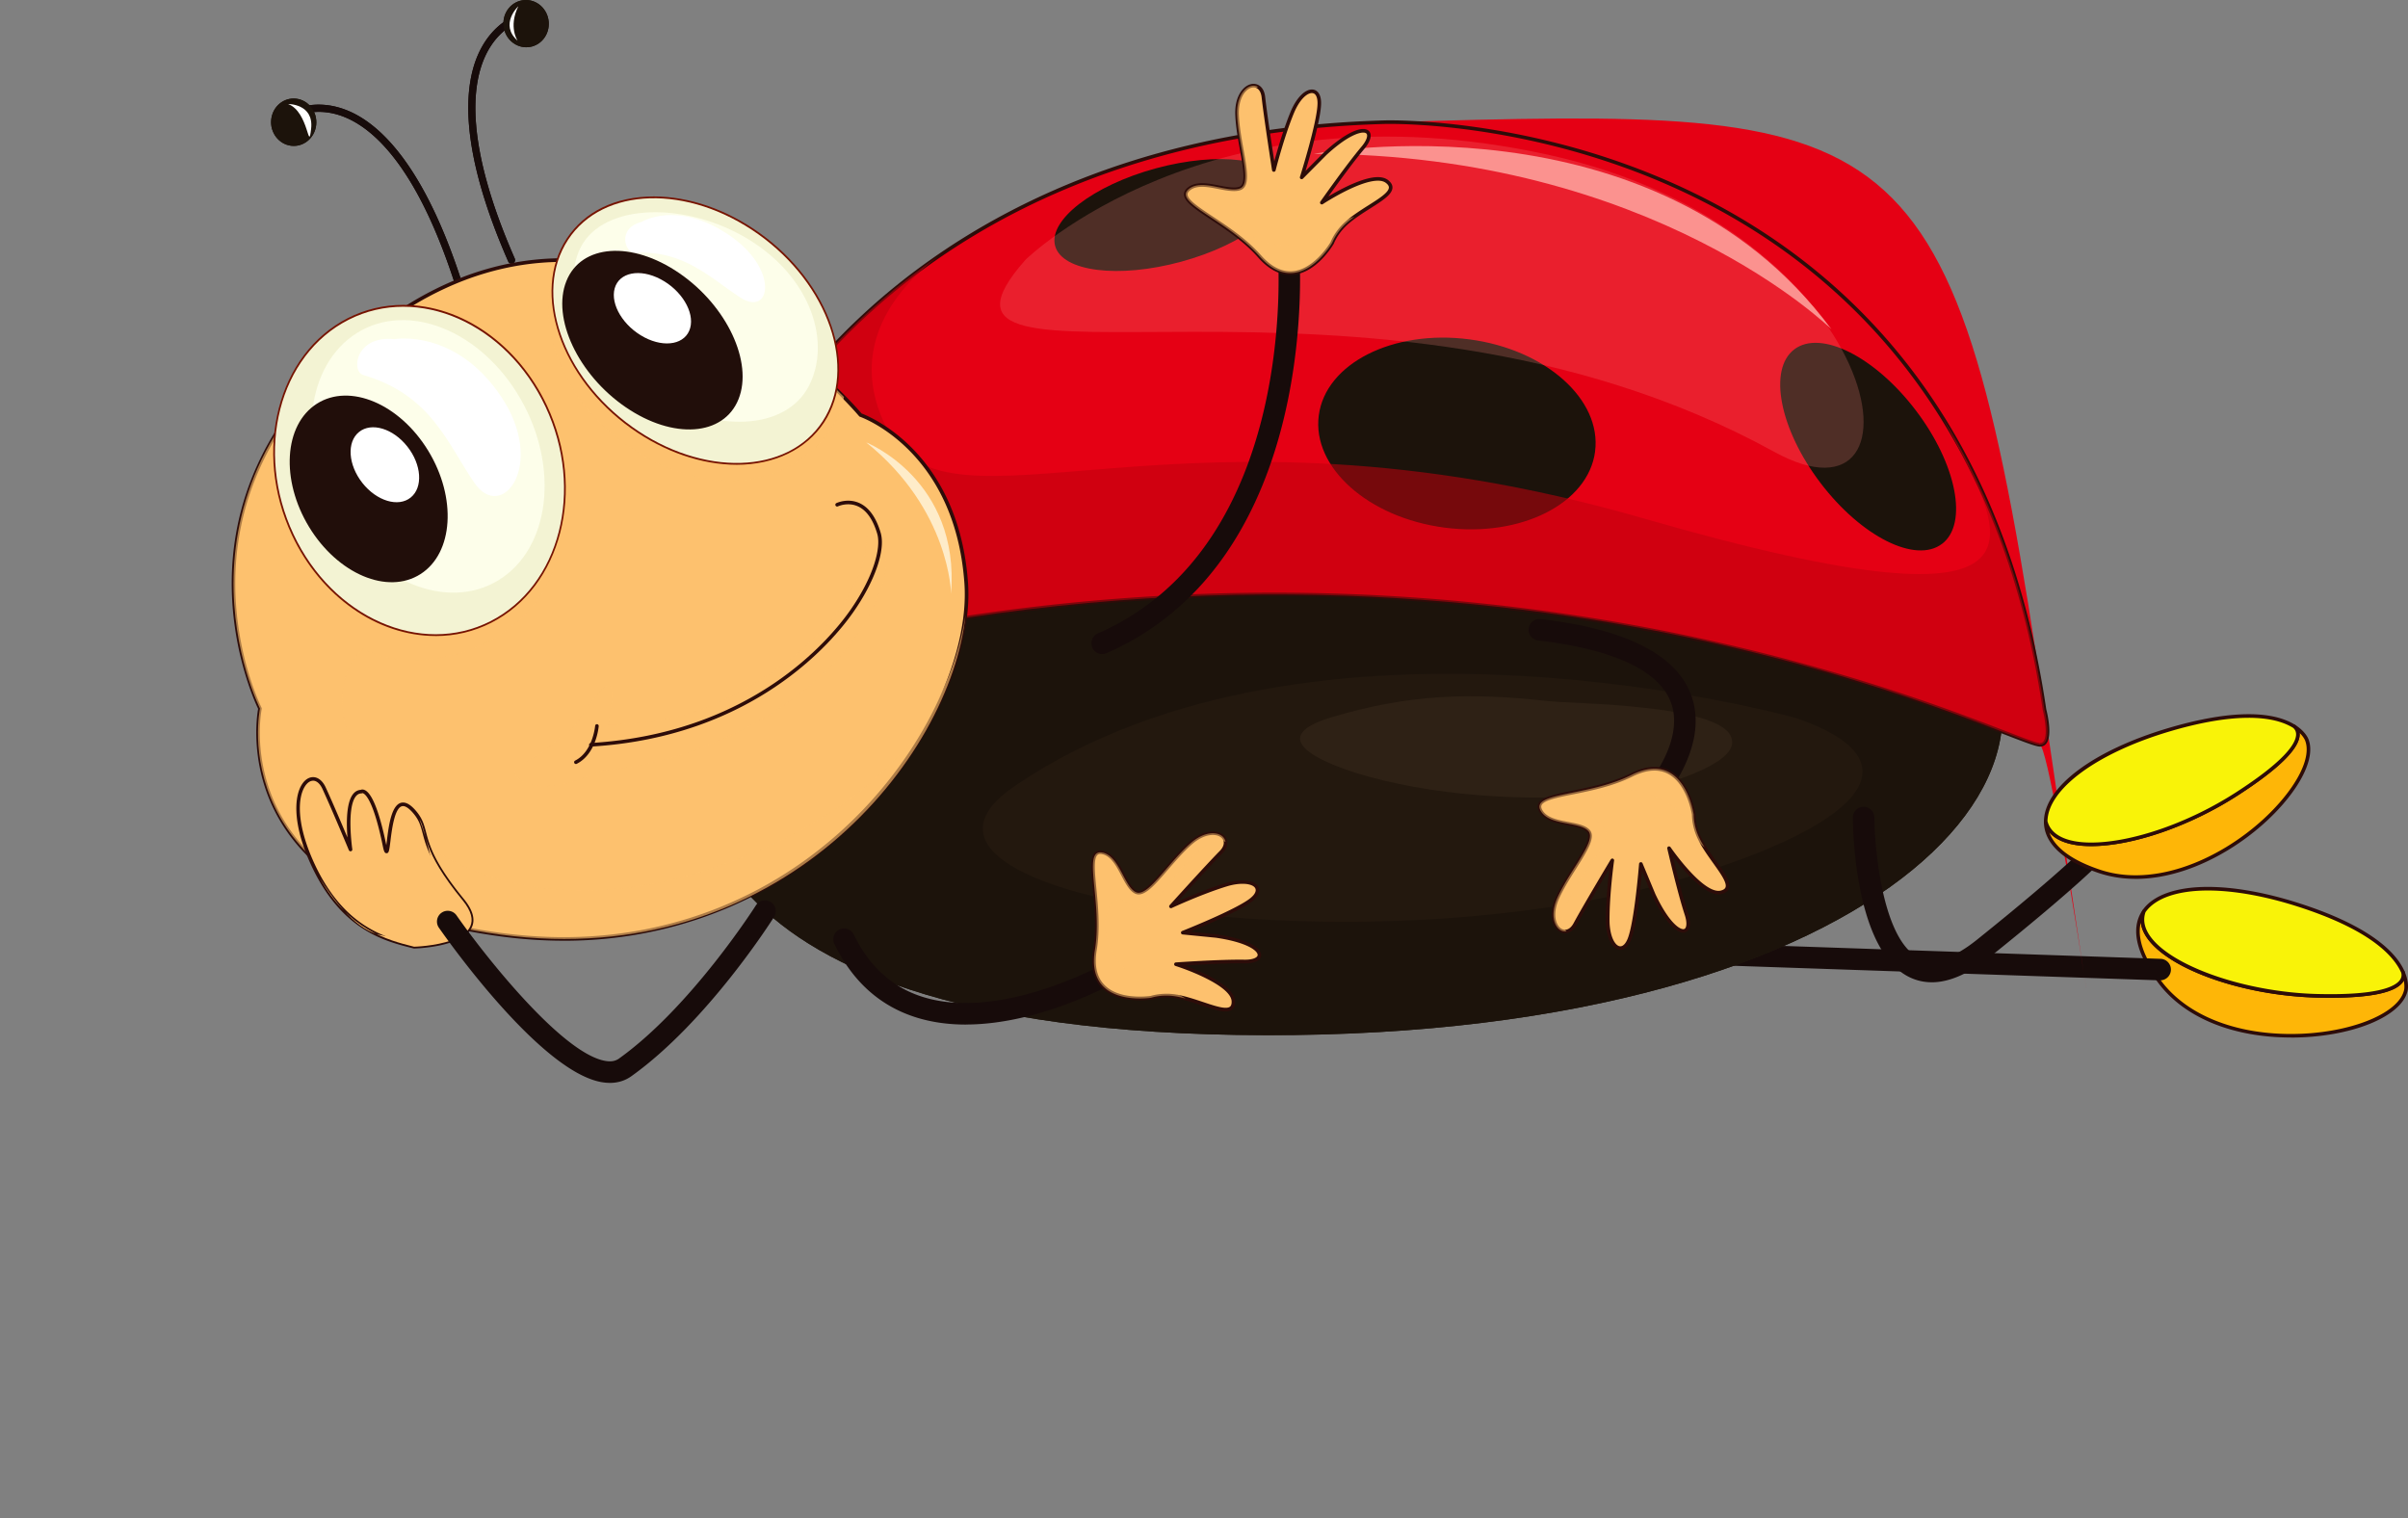 <svg xmlns="http://www.w3.org/2000/svg" xmlns:xlink="http://www.w3.org/1999/xlink" viewBox="0 0 516.988 325.983" overflow="visible"><rect x="0" y="0" width="516.988" height="325.983" fill="#808080" stroke="none"/><switch><g><path d="M516.52 212.63s.402-1.529-.614-3.885c.478 1.735-.497 5.476-18.328 5.052-20.281-.476-40.4-9.605-37.284-18.137-2.355 3.415-1.587 8.569 3.461 15.239 13.55 17.9 50.42 11.96 52.76 1.74" fill="#FEB607"/><path d="M491.87 222.75c-12.469 0-22.827-4.233-28.421-11.62-6.179-8.165-5.298-13.041-3.471-15.691a.392.392 0 01.497-.121.382.382 0 01.186.472c-.594 1.629-.295 3.34.894 5.083 4.47 6.554 20.636 12.182 36.034 12.542 12.54.312 16.506-1.478 17.621-2.947.379-.495.489-1.042.331-1.62a.38.38 0 01.243-.466c.192-.069.4.027.479.212 1.06 2.45.65 4.066.636 4.137-1.29 5.62-12.28 10.03-25.03 10.03m-32.25-24.69c-.836 3.318.669 7.613 4.441 12.604 5.445 7.192 15.58 11.317 27.807 11.317 12.197 0 23.09-4.235 24.279-9.436.006-.019.186-.774-.069-2.011a3.046 3.046 0 01-.254.395c-1.66 2.182-6.896 3.286-15.563 3.286-.852 0-1.749-.009-2.692-.031-15.882-.374-31.983-6.034-36.656-12.883-.75-1.09-1.18-2.17-1.3-3.24" fill="#2D0C09"/><path d="M497.58 213.79c17.833.424 18.81-3.316 18.33-5.052-.119-.27-.254-.551-.414-.85l-.002-.002c-2.003-3.69-7.488-8.967-22.146-13.644-16.242-5.188-29.083-4.354-33.051 1.41-3.12 8.53 17 17.66 37.28 18.13" fill="#F9F308"/><path d="M500.27 214.21h-.004c-.852 0-1.749-.011-2.692-.031-15.88-.374-31.981-6.034-36.656-12.883-1.335-1.958-1.664-3.902-.979-5.778.012-.029.023-.06.042-.087 2.232-3.236 7.215-5.017 14.043-5.017 5.626 0 12.352 1.196 19.447 3.459 14.854 4.742 20.36 10.135 22.365 13.825.166.314.309.606.43.884.242.863.085 1.661-.438 2.348-1.67 2.18-6.9 3.28-15.56 3.28m-39.63-18.38c-.572 1.616-.268 3.309.911 5.037 4.472 6.554 20.636 12.182 36.036 12.542 12.54.312 16.506-1.478 17.619-2.947.377-.493.489-1.042.329-1.62a16.408 16.408 0 00-.379-.767c-1.938-3.569-7.315-8.8-21.927-13.467-7.02-2.24-13.663-3.42-19.212-3.42-6.54.01-11.28 1.66-13.38 4.65" fill="#2D0C09"/><path d="M463.74 210.48c-.023 0-.054 0-.083-.004l-92.926-3.176a2.32 2.32 0 01-2.231-2.394 2.32 2.32 0 012.392-2.229l92.928 3.178a2.31 2.31 0 01-.08 4.62" fill="#170B0A"/><path d="M150.33 160.66s-14.334 61.31 121.37 61.589c134.94.28 188.12-62.49 141.88-97.25-44.69-33.596-227.46-43.17-263.25 35.66" fill="#23180E"/><path d="M413.58 125c-44.683-33.596-227.46-43.17-263.24 35.665 0 0-14.333 61.31 121.37 61.589 134.93.28 188.11-62.49 141.87-97.25m-50.1 62.96c-70.016 21.481-181.13 4.973-145.66-19.182 64.302-43.779 167.95-14.572 167.95-14.572 26.74 9.32 13.32 22.83-22.29 33.75" fill="#1C130B"/><path d="M155.61 108.88s29.972-79.621 141.67-82.646 122.46-3.906 141.66 126.12 2.007 7.673-1.028 7.55c-6.29-.264-113.34-55.835-265.66-20.564l-16.64-30.46z" fill="#E50014"/><path d="M437.99 160.29c-.004 0-.083 0-.087-.002-.896-.035-3.322-.976-7.724-2.671-18.979-7.323-76.734-29.611-156.55-29.611-33.655 0-67.731 3.941-101.28 11.71a.373.373 0 01-.424-.193l-16.649-30.46a.386.386 0 01-.022-.322c.075-.2 7.769-20.22 29.044-40.329 19.622-18.554 55.154-40.996 112.97-42.562-.004 0 .393-.014 1.148-.014 12.512 0 122.76 3.548 140.91 126.46.139.525 1.398 5.547.015 7.338-.33.42-.8.65-1.35.65m-164.36-33.05c79.959 0 137.81 22.327 156.82 29.661 4.041 1.562 6.713 2.592 7.481 2.622l.054.385v-.385c.321 0 .555-.11.741-.354.979-1.262.218-5.271-.159-6.71-18.05-122.32-127.7-125.85-140.14-125.85-.732 0-1.125.009-1.125.009-57.559 1.562-92.913 23.877-112.44 42.327-20.143 19.029-28.04 37.962-28.818 39.91l16.423 30.044c33.51-7.74 67.55-11.66 101.17-11.66" fill="#2D0C09"/><path d="M282.12 33.026s72.937-13.742 111.08 37.671c.01 0-38.14-37.671-111.08-37.671" fill="#FB9592"/><path d="M275.19 39.547c1.507 5.534-8.166 12.983-21.603 16.641-13.435 3.659-25.546 2.138-27.055-3.394-1.507-5.538 8.167-12.989 21.601-16.645 13.43-3.655 25.55-2.139 27.05 3.398M416.93 116.77c-5.66 4.293-17.342-1.574-26.096-13.107-8.754-11.529-11.268-24.358-5.608-28.655 5.656-4.293 17.342 1.573 26.094 13.108 8.77 11.531 11.28 24.367 5.62 28.657M342.46 96.939c-1.464 11.162-15.919 18.48-32.304 16.339-16.381-2.136-28.479-12.914-27.021-24.082 1.458-11.163 15.919-18.482 32.298-16.34 16.38 2.134 28.48 12.918 27.02 24.081" fill="#1C130B"/><g opacity=".55"><path fill="none" d="M155.61 55.129h283.98v104.78H155.61z"/><path d="M438.94 152.36c-3.81-25.805-11.698-46.319-21.876-62.652 12.668 24.224 30.358 48.887-64.376 21.539-100.19-28.927-148.92 6.645-162.18-19.043-9.252-17.927 2.706-30.872 10.782-37.072-34.422 23.854-45.686 53.754-45.686 53.754l16.65 30.46c152.32-35.271 259.36 20.3 265.66 20.564 3.05.12 1.04-7.55 1.04-7.55" fill="#C0000D"/></g><g opacity=".23"><path fill="none" d="M214.71 29.326H400.1v71.092H214.71z"/><path d="M220.13 55.814S259.2 17.22 332.28 33.203c73.074 15.982 83.373 82.895 48.685 63.825-87.75-48.232-191.22-6.81-160.83-41.214" fill="#FA8A85"/></g><path d="M98.582 62.068a.772.772 0 01-.734-.533c-8.13-25.458-17.51-33.864-23.942-36.429-5.995-2.396-10.304-.088-10.352-.067a.768.768 0 11-.746-1.344c.197-.116 4.931-2.683 11.609-.044 6.76 2.669 16.564 11.331 24.899 37.412a.775.775 0 01-.5.971.754.754 0 01-.234.034" fill="#170B0A"/><path d="M58.231 25.649c-.304 2.793 1.609 5.314 4.279 5.646 2.667.324 5.073-1.674 5.375-4.465.305-2.791-1.611-5.318-4.278-5.645-2.668-.326-5.077 1.669-5.376 4.464" fill="#1C130B"/><path d="M61.864 22.331s5.542-.071 4.933 5.306-.456-3.594-4.933-5.306" fill="#fff"/><path d="M98.582 62.068a.772.772 0 01-.734-.533c-8.13-25.458-17.51-33.864-23.942-36.429-5.995-2.396-10.304-.088-10.352-.067a.768.768 0 11-.746-1.344c.197-.116 4.931-2.683 11.609-.044 6.76 2.669 16.564 11.331 24.899 37.412a.775.775 0 01-.5.971.754.754 0 01-.234.034" fill="#170B0A"/><path d="M58.231 25.649c-.304 2.793 1.609 5.314 4.279 5.646 2.667.324 5.073-1.674 5.375-4.465.305-2.791-1.611-5.318-4.278-5.645-2.668-.326-5.077 1.669-5.376 4.464" fill="#1C130B"/><path d="M61.864 22.331s5.542-.071 4.933 5.306-.456-3.594-4.933-5.306" fill="#fff"/><path d="M109.82 56.599a.77.77 0 01-.708-.464c-10.97-25.033-9.428-38.29-6.203-45 3.171-6.595 8.303-8.037 8.52-8.093a.77.77 0 01.401 1.489c-.045.009-4.714 1.357-7.56 7.329-3.06 6.425-4.458 19.21 6.253 43.657a.77.77 0 01-.398 1.017.66.66 0 01-.3.065" fill="#170B0A"/><path d="M116.11 1.238c2.049 1.838 2.298 5.039.552 7.161-1.745 2.115-4.818 2.342-6.869.509-2.045-1.834-2.298-5.041-.55-7.161 1.74-2.113 4.82-2.342 6.87-.509" fill="#1C130B"/><path d="M111.27 1.364s-4.116 3.85-.148 7.373c0-.001-2.02-2.959.15-7.373" fill="#fff"/><path d="M109.82 56.599a.77.77 0 01-.708-.464c-10.97-25.033-9.428-38.29-6.203-45 3.171-6.595 8.303-8.037 8.52-8.093a.77.77 0 01.401 1.489c-.045.009-4.714 1.357-7.56 7.329-3.06 6.425-4.458 19.21 6.253 43.657a.77.77 0 01-.398 1.017.66.66 0 01-.3.065" fill="#170B0A"/><path d="M116.11 1.238c2.049 1.838 2.298 5.039.552 7.161-1.745 2.115-4.818 2.342-6.869.509-2.045-1.834-2.298-5.041-.55-7.161 1.74-2.113 4.82-2.342 6.87-.509" fill="#1C130B"/><path d="M111.27 1.364s-4.116 3.85-.148 7.373c0-.001-2.02-2.959.15-7.373" fill="#fff"/><path d="M55.821 152.13S30.242 101.625 87.55 65.834c51.362-32.066 97.198 23.274 97.198 23.274s20.566 6.849 22.688 35.977c2.125 29.125-35.03 84.339-99.978 75.576-60.32-8.14-51.639-48.53-51.639-48.53" fill="#FDC16E"/><path d="M121.08 201.97c-4.474 0-9.073-.314-13.67-.936-21.975-2.964-37.354-10.491-45.705-22.379-8.585-12.215-6.553-25.031-6.286-26.477-.647-1.346-6.331-13.675-5.606-29.798.705-15.695 7.791-38.301 37.535-56.879 10.686-6.67 21.967-10.056 33.527-10.056 35.208 0 62.536 31.487 64.102 33.328 1.613.597 20.807 8.311 22.849 36.277 1.052 14.478-7.223 33.469-21.085 48.376-17.12 18.42-40.43 28.55-65.66 28.55m-.21-145.75c-11.414 0-22.557 3.345-33.119 9.937-29.459 18.399-36.475 40.753-37.173 56.261-.755 16.803 5.519 29.413 5.583 29.532.04.081.049.171.034.256-.03.133-2.736 13.397 6.141 26.023 8.229 11.697 23.426 19.112 45.171 22.045 4.564.616 9.129.924 13.567.924 25.01 0 48.128-10.046 65.094-28.295 13.725-14.759 21.918-33.519 20.88-47.792-2.078-28.515-22.221-35.574-22.426-35.644a.389.389 0 01-.174-.115c-.27-.331-27.86-33.13-63.58-33.13" fill="#2D0C09"/><g opacity=".62"><path fill="none" d="M50.136 55.844h157.15v145.75H50.136z"/><path d="M82.835 172.92c11.382 15.574 40.433 26.45 78.614 10.273 24.695-10.458 41.899-26.27 45.84-51.121-3.134 30.52-39.733 76.691-99.831 68.586-60.32-8.138-51.637-48.53-51.637-48.53s-24.177-47.76 27.177-83.297c1.615 1.092 2.748 1.664 2.748 1.664s22.075-4.135 32.74 30.214c10.662 34.36-25.517 46.828-40.548 38.59-.002 0-12.693 9.57 4.893 33.62" fill="#FDC16E"/><path d="M173.49 97.467c-13.378 10.742-32.99 5.487-45.737-7.752-8.094-8.405-12.946-22.398-8.175-33.858 29.191-.635 52.925 20.472 61.611 29.376-.7 3.927-2.79 8.28-7.7 12.234" fill="#FDC16E"/></g><g opacity=".62"><path fill="none" d="M110.48 109.91h79.705v58.868H110.48z"/><path d="M120.89 157.66c1.381-.743 2.667-1.932 3.792-3.692 9.095-14.176 6.571-2.556 5.971 1.562 0 0 10.319.41 20.197-3.378 15.014-5.748 38.56-21.841 34.919-42.24 0 0 7.867 8.172 2.598 18.186 0 0-4.848 16.373-28.99 28.592-8.118 4.108-17.919 7.66-29.945 8.715 0 0-12.933 6.268-18.057 1.72-3.34-2.95 3.26-2.84 9.51-9.46" fill="#FDC16E"/></g><path d="M63.025 114.72c8.399 17.879 27.314 26.233 42.253 18.658 14.936-7.569 20.23-28.197 11.832-46.073-8.399-17.875-27.32-26.227-42.253-18.658-14.937 7.566-20.233 28.192-11.832 46.071" fill="#FDFEEA"/><path d="M93.538 136.55c-12.565-.002-24.679-8.507-30.862-21.676-8.475-18.031-3.088-38.925 12.005-46.581 3.709-1.882 7.72-2.835 11.913-2.835 12.562 0 24.677 8.511 30.864 21.675 8.473 18.034 3.088 38.929-12.005 46.583-3.72 1.89-7.727 2.84-11.922 2.84M86.587 66.24c-4.075 0-7.964.927-11.561 2.75-14.728 7.465-19.959 27.907-11.658 45.568 6.058 12.898 17.896 21.229 30.164 21.229 4.074 0 7.964-.922 11.565-2.749 14.726-7.465 19.956-27.908 11.658-45.57-6.06-12.894-17.903-21.226-30.166-21.226" fill="#761301"/><path fill="none" d="M59.035 65.85h62.063v70.317H59.035z"/><path d="M63.025 114.72c8.399 17.879 27.314 26.233 42.253 18.658 14.936-7.569 20.229-28.197 11.832-46.073-8.399-17.875-27.32-26.227-42.253-18.658-14.937 7.564-20.234 28.192-11.832 46.071m9.003-4.43c-8.394-14.655-6.293-32.047 4.682-38.843 10.978-6.795 26.683-.422 35.072 14.237 8.395 14.663 6.298 32.047-4.684 38.843-10.981 6.79-26.682.42-35.072-14.24" fill="#F3F3D3"/><path d="M66.366 113.15c6.156 10.095 16.861 14.619 23.923 10.1 7.065-4.522 7.805-16.369 1.655-26.465-6.149-10.093-16.863-14.617-23.925-10.1-7.065 4.519-7.802 16.365-1.653 26.465" fill="#210E0A"/><path d="M77.805 103.69c3.069 3.881 7.714 5.283 10.38 3.118 2.668-2.161 2.341-7.057-.73-10.936-3.062-3.887-7.712-5.281-10.376-3.124-2.672 2.161-2.341 7.058.726 10.94M84.66 72.814s13.076-2.355 22.915 12.315c9.833 14.667.183 27.144-5.714 18.556-5.897-8.6-9.238-18.87-23.889-23.182-2.585-.752-1.686-8.534 6.679-7.684" fill="#fff"/><path d="M126.84 160.29a.386.386 0 01-.019-.77c34.569-2.057 51.351-22.283 55.673-28.436 5.208-7.412 6.687-13.621 5.843-16.487-.911-3.092-2.32-5.075-4.189-5.902-2.172-.961-4.229.01-4.249.02a.391.391 0 01-.516-.181.39.39 0 01.177-.516c.101-.044 2.401-1.132 4.901-.033 2.085.928 3.637 3.078 4.614 6.391 1.096 3.715-1.24 10.447-5.951 17.155-4.37 6.219-21.346 26.681-56.26 28.759h-.01z" fill="#2D0C09"/><path d="M123.65 164.03a.386.386 0 01-.174-.732c3.806-1.928 4.29-7.406 4.299-7.461a.373.373 0 01.414-.351c.212.015.369.2.352.414-.02.243-.533 5.967-4.718 8.087-.05.03-.11.04-.17.04" fill="#2D0C09"/><path d="M185.97 94.979s20.176 7.995 18.223 32.533c.01 0-.19-18.02-18.22-32.531" fill="#FEECC9"/><path d="M135.75 91.658c15.089 10.765 33.384 10.237 40.857-1.185 7.479-11.421 1.306-29.401-13.784-40.169-15.096-10.77-33.385-10.241-40.864 1.183-7.49 11.411-1.31 29.401 13.78 40.171" fill="#FDFEEA"/><path d="M158.18 99.782c-7.546 0-15.587-2.771-22.652-7.81-15.229-10.873-21.46-29.129-13.891-40.697 3.844-5.867 10.506-9.101 18.758-9.101 7.544 0 15.588 2.777 22.657 7.82 15.226 10.865 21.457 29.118 13.881 40.693-3.8 5.781-10.63 9.095-18.76 9.095m-17.79-56.835c-7.983 0-14.415 3.109-18.111 8.75-7.351 11.225-1.207 29.012 13.691 39.647 6.933 4.946 14.818 7.667 22.204 7.667 7.985 0 14.417-3.104 18.112-8.746 7.348-11.232 1.208-29.02-13.69-39.646-6.93-4.947-14.81-7.672-22.2-7.672" fill="#761301"/><path fill="none" d="M118.78 42.56h61v56.839h-61z"/><path d="M135.75 91.658c15.089 10.765 33.382 10.237 40.855-1.185 7.479-11.421 1.308-29.401-13.782-40.169-15.098-10.77-33.387-10.241-40.866 1.183-7.47 11.411-1.29 29.403 13.8 40.171m4.57-6.781c-13.5-8.271-20.481-22.556-15.583-31.905 4.886-9.347 22.491-9.828 35.994-1.56 13.501 8.278 17.786 22.167 12.892 31.518-4.89 9.342-19.8 10.221-33.3 1.947" fill="#F3F3D3"/><path d="M137.8 47.625s7.394-4.651 18.494 2.685c11.092 7.331 9.254 17.843 2.667 13.577-6.581-4.268-12.133-10.241-22.758-9.609-1.86.104-3.92-5.23 1.6-6.653" fill="#fff"/><path d="M134.33 87.419c10.204 6.996 21.052 6.229 24.229-1.722 3.177-7.945-2.523-20.071-12.731-27.059-10.207-7.001-21.057-6.23-24.231 1.72-3.18 7.947 2.52 20.068 12.73 27.061" fill="#210E0A"/><path d="M138.34 72.425c4.476 2.344 8.883 1.456 9.839-2.001.963-3.45-1.895-8.153-6.376-10.489-4.473-2.35-8.885-1.452-9.839 1.99-.95 3.458 1.9 8.152 6.38 10.5" fill="#fff"/><path d="M371.7 158.28c-2.587-7.103-33.893-7.153-39.332-7.756-16.924-1.886-29.915-1.464-46.384 3.438-16.183 4.809.329 10.722 7.867 12.783 16.986 4.632 36.643 5.352 54.151 3.677 4.693-.443 24.162-5.481 23.896-11.15-.02-.35-.09-.68-.21-.99" fill="#2E2115"/><path d="M236.63 140.43a2.312 2.312 0 01-.927-4.43c43.473-19.05 38.681-81.292 38.625-81.92a2.31 2.31 0 012.105-2.502 2.324 2.324 0 012.503 2.105c.059.663 5.096 66.185-41.376 86.554-.3.13-.62.19-.93.19" fill="#170B0A"/><path d="M255.28 40.539c2.908-2.274 8.495 1.035 11.045-.137 2.552-1.169-.45-9.05-.728-15.701-.282-6.664 5.169-8.238 5.647-3.835.484 4.411 2.24 15.638 2.24 15.638s1.743-6.969 3.927-12.29c2.179-5.324 5.85-6.084 5.838-2.063-.011 4.014-3.795 15.938-3.795 15.938l5.067-5.106c8.021-7.384 11.471-5.264 8.068-1.232-3.396 4.021-8.798 11.749-8.798 11.749s10.656-7.045 13.959-4.553c3.301 2.491-4.183 5.006-8.581 8.875-1.616 1.425-2.585 2.968-3.178 4.358 0 0-7.175 12.377-15.581 2.851-6.96-7.876-18.87-11.574-15.14-14.492" fill="#FDC16E"/><path d="M277.01 59.018c-2.383 0-4.702-1.256-6.885-3.732-3.009-3.411-6.984-6.044-10.179-8.159-3.303-2.192-5.689-3.773-5.753-5.333-.024-.574.262-1.094.85-1.554.779-.61 1.777-.905 3.053-.905 1.205 0 2.492.258 3.736.507 1.784.356 3.447.62 4.336.211 1.343-.616.712-4.146.042-7.885-.421-2.34-.894-4.994-.997-7.45-.136-3.226 1.004-4.919 1.699-5.641.663-.695 1.456-1.075 2.23-1.075 1.054 0 2.258.741 2.485 2.823.361 3.278 1.438 10.432 1.957 13.798.667-2.429 1.97-6.901 3.472-10.557 1.208-2.949 3.019-4.852 4.613-4.852.465 0 .885.171 1.209.499.499.499.762 1.343.758 2.438-.009 3.215-2.328 11.202-3.348 14.553l3.961-3.993c3.469-3.193 6.532-5.021 8.419-5.021.97 0 1.343.495 1.478.792.389.824-.075 2.107-1.259 3.515-2.426 2.874-5.917 7.699-7.676 10.168 2.521-1.504 7.396-4.137 10.611-4.137.897 0 1.622.206 2.161.61.666.505.998 1.065.971 1.666-.062 1.458-2.134 2.772-4.753 4.434-1.576.998-3.356 2.13-4.774 3.372-1.366 1.202-2.401 2.624-3.075 4.222-.18.313-3.93 6.686-9.33 6.686m-18.92-18.912c-1.099 0-1.94.239-2.576.736-.388.306-.572.606-.558.918.047 1.164 2.532 2.812 5.412 4.723 3.228 2.142 7.251 4.804 10.328 8.293 2.033 2.306 4.157 3.473 6.307 3.473 4.958 0 8.615-6.198 8.65-6.261.702-1.66 1.807-3.174 3.256-4.455 1.462-1.285 3.27-2.435 4.867-3.448 2.242-1.414 4.356-2.754 4.399-3.812.013-.339-.204-.674-.665-1.019-.402-.307-.971-.458-1.697-.458-4.171 0-11.739 4.977-11.815 5.027a.382.382 0 01-.491-.052.389.389 0 01-.04-.493c.055-.075 5.455-7.787 8.821-11.78 1.144-1.352 1.337-2.296 1.152-2.691-.106-.229-.368-.345-.781-.345-.623 0-3.045.345-7.886 4.806l-5.051 5.092a.383.383 0 01-.474.054.377.377 0 01-.166-.445c.038-.115 3.765-11.91 3.773-15.818.004-.878-.188-1.548-.531-1.893-.874-.888-3.015.323-4.567 4.1-2.146 5.237-3.89 12.173-3.905 12.24-.043.179-.207.285-.393.287a.38.38 0 01-.363-.322c-.017-.114-1.761-11.287-2.24-15.655-.146-1.335-.791-2.134-1.722-2.134-.566 0-1.158.295-1.677.836-1.033 1.077-1.571 2.926-1.483 5.071.1 2.404.57 5.029.986 7.348.785 4.389 1.408 7.858-.483 8.723-1.083.499-2.883.228-4.807-.156-1.2-.24-2.45-.49-3.58-.49" fill="#2D0C09"/><g opacity=".49"><path fill="none" d="M254.57 18.39h36.238v40.245H254.57z"/><path d="M255.28 40.539c2.908-2.274 8.495 1.035 11.045-.137 2.552-1.169-.45-9.05-.728-15.701-.209-5.02 2.821-7.146 4.542-6.015-.003.004-3.848.667-1.298 12.161 2.546 11.498 2.201 10.979-2.332 12.511-4.53 1.535.997 9.79 10.239 9.307 9.243-.485 8.377-4.258 14.066-6.146v-.004a22.79 22.79 0 00-1.645 1.306c-1.616 1.425-2.585 2.968-3.178 4.358 0 0-7.175 12.377-15.581 2.851-6.94-7.875-18.85-11.573-15.12-14.491" fill="#FDC16E"/></g><path d="M355.6 172.09c-.533 0-1.07-.187-1.508-.559a2.319 2.319 0 01-.246-3.265c.139-.164 7.998-9.542 4.818-17.65-2.637-6.714-12.465-11.25-28.424-13.11a2.306 2.306 0 01-2.028-2.564 2.294 2.294 0 012.563-2.028c18.031 2.099 28.863 7.494 32.201 16.038 4.193 10.73-5.222 21.862-5.622 22.331-.45.54-1.1.81-1.75.81" fill="#170B0A"/><path d="M330.8 174.11c1.839 3.203 8.261 2.236 10.181 4.284 1.928 2.04-3.815 8.215-6.577 14.274-2.768 6.069 1.69 9.572 3.79 5.676 2.107-3.9 7.955-13.646 7.955-13.646s-1.006 7.109-.986 12.862c.022 5.757 3.136 7.837 4.636 4.104 1.5-3.719 2.479-16.19 2.479-16.19l2.773 6.635c4.657 9.865 8.652 9.195 7.015 4.178-1.633-5.008-3.734-14.201-3.734-14.201s7.225 10.545 11.22 9.47c4.002-1.065-1.992-6.209-4.607-11.448-.967-1.928-1.283-3.719-1.31-5.233 0 0-1.992-14.166-13.363-8.5-9.4 4.69-21.82 3.64-19.47 7.74" fill="#FDC16E"/><path d="M347.88 203.92c-1.529 0-3.086-2.184-3.105-6.36-.008-3.954.463-8.588.759-11.092-1.742 2.926-5.431 9.151-6.999 12.055-.643 1.192-1.541 1.843-2.534 1.843-.828 0-1.61-.474-2.142-1.306-1.023-1.593-.95-4.043.198-6.556 1.015-2.238 2.455-4.517 3.723-6.529 2.024-3.211 3.937-6.245 2.924-7.321-.751-.799-2.377-1.109-4.097-1.437-2.35-.449-5.012-.956-6.141-2.924-.371-.645-.438-1.236-.206-1.756.647-1.421 3.452-1.992 7.341-2.777 3.754-.763 8.426-1.708 12.498-3.733 1.837-.917 3.556-1.381 5.109-1.381 7.294 0 8.796 10.067 8.812 10.171a11.879 11.879 0 001.268 5.118c.842 1.681 2.07 3.401 3.155 4.921 1.803 2.523 3.228 4.517 2.73 5.888-.198.568-.713.969-1.521 1.183a2.586 2.586 0 01-.701.089c-3.222 0-7.724-5.411-9.806-8.161.699 2.949 2.121 8.734 3.29 12.305.519 1.585.522 2.847.021 3.536-.26.354-.632.542-1.071.542-1.799 0-4.36-3.055-6.68-7.972l-2.176-5.198c-.316 3.488-1.171 11.76-2.371 14.738-.73 1.86-1.74 2.13-2.27 2.13m-1.73-19.61a.388.388 0 01.381.441c-.012.071-1.001 7.147-.982 12.808.016 3.457 1.222 5.593 2.331 5.593.577 0 1.146-.593 1.565-1.629 1.46-3.629 2.44-15.956 2.45-16.081a.386.386 0 01.739-.118l2.771 6.635c2.797 5.927 5.077 7.512 5.979 7.512a.512.512 0 00.445-.222c.266-.366.375-1.306-.129-2.845-1.622-4.965-3.724-14.139-3.748-14.229a.387.387 0 01.696-.306c.067.096 6.475 9.378 10.302 9.378.174 0 .343-.021.501-.063.559-.148.886-.372 1.002-.693.353-.992-1.099-3.028-2.639-5.183-1.101-1.539-2.349-3.284-3.217-5.029-.861-1.728-1.317-3.54-1.353-5.397-.006-.05-1.413-9.458-8.037-9.458-1.435 0-3.037.439-4.767 1.298-4.16 2.073-8.889 3.028-12.686 3.8-3.386.684-6.312 1.275-6.793 2.334-.129.289-.071.633.176 1.059.949 1.658 3.32 2.113 5.612 2.55 1.847.352 3.594.684 4.515 1.664 1.423 1.512-.456 4.489-2.833 8.265-1.258 1.989-2.68 4.241-3.677 6.433-1.04 2.275-1.129 4.453-.247 5.825.386.603.929.947 1.491.947.697 0 1.357-.508 1.854-1.437 2.086-3.866 7.906-13.565 7.964-13.662.11-.13.23-.2.37-.2" fill="#2D0C09"/><g opacity=".49"><path fill="none" d="M330.51 165.04h35.462v34.948H330.51z"/><path d="M330.8 174.11c1.839 3.203 8.261 2.236 10.181 4.284 1.928 2.04-3.815 8.215-6.577 14.274-2.084 4.57-.075 7.679 1.945 7.282-.004-.006-3.313-2.064 3.366-11.756 6.688-9.698 6.167-9.341 2.55-12.475-3.62-3.122 4.6-8.694 12.986-4.771 8.382 3.927 6.163 7.102 10.722 10.988a22.153 22.153 0 01-1.03-1.828c-.967-1.928-1.283-3.719-1.31-5.233 0 0-1.992-14.166-13.363-8.5-9.4 4.7-21.82 3.65-19.47 7.75" fill="#FDC16E"/></g><path d="M207.37 219.97c-3.513 0-7.031-.428-10.414-1.454-7.912-2.408-13.916-7.76-17.847-15.915a2.314 2.314 0 014.168-2.008c3.343 6.939 8.399 11.481 15.026 13.501 17.392 5.291 40.19-7.92 40.419-8.053a2.313 2.313 0 012.344 3.987c-.85.47-17.18 9.93-33.71 9.93" fill="#170B0A"/><path d="M236.77 183.05c3.602.818 4.56 7.244 7.076 8.48 2.519 1.242 6.739-6.056 11.728-10.47 4.989-4.42 9.647-1.186 6.536 1.963-3.115 3.153-10.723 11.599-10.723 11.599s6.506-3.038 12.013-4.706c5.51-1.662 8.412.705 5.286 3.232-3.122 2.52-14.76 7.113-14.76 7.113l7.155.709c10.793 1.564 11.322 5.582 6.051 5.479-5.26-.094-14.669.589-14.669.589s12.192 3.819 12.338 7.953c.154 4.137-6.521-.086-12.293-1.058-2.13-.356-3.938-.137-5.392.287 0 0-14.128 2.24-12.037-10.292 1.7-10.35-2.94-21.92 1.67-20.87" fill="#FDC16E"/><path d="M263.12 217.16c-1.27 0-3.025-.587-5.059-1.27-1.767-.593-3.769-1.263-5.627-1.573a11.598 11.598 0 00-5.219.275c-.088.017-1.075.167-2.491.167-2.682 0-6.336-.536-8.502-3.091-1.57-1.855-2.087-4.48-1.532-7.804.746-4.486.282-9.23-.09-13.043-.373-3.819-.644-6.577.378-7.702.432-.476 1.051-.628 1.869-.447 2.209.5 3.476 2.898 4.592 5.017.816 1.547 1.59 3.011 2.572 3.496 1.336.659 3.662-2.053 6.153-4.944 1.55-1.799 3.306-3.838 5.146-5.47 1.643-1.454 3.441-2.255 5.066-2.255 1.404 0 2.533.62 2.947 1.616.414.984.066 2.136-.949 3.161-2.318 2.348-7.189 7.7-9.477 10.224 2.307-1.017 6.598-2.824 10.384-3.97 3.431-1.032 6.412-.551 6.971 1.036.182.518.251 1.58-1.333 2.866-2.501 2.014-10.161 5.256-13.401 6.583l5.593.553c7.293 1.058 9.754 3.112 9.65 4.555-.077 1.065-1.369 1.699-3.455 1.699h-.196c-3.754-.09-9.699.264-12.727.453 3.472 1.273 10.674 4.313 10.792 7.687.03.729-.134 1.268-.497 1.641-.32.34-.83.52-1.54.52m-12.73-3.79c.712 0 1.444.062 2.173.183 1.919.324 3.949 1.007 5.744 1.606 1.885.63 3.67 1.229 4.814 1.229.479 0 .808-.1 1.005-.306.208-.214.301-.572.282-1.079-.111-3.165-8.753-6.56-12.072-7.602a.382.382 0 01-.264-.413.377.377 0 01.353-.337c.089-.008 9.465-.67 14.703-.585h.18c1.798 0 2.652-.512 2.686-.982.067-.932-2.309-2.768-8.975-3.736l-7.136-.705a.389.389 0 01-.348-.329.387.387 0 01.243-.412c.114-.044 11.617-4.598 14.658-7.055.89-.718 1.286-1.452 1.091-2.005-.401-1.133-3.071-1.447-6.022-.557-5.418 1.641-11.896 4.655-11.961 4.686a.396.396 0 01-.474-.122.389.389 0 01.022-.487c.079-.081 7.65-8.486 10.737-11.612.785-.793 1.073-1.643.785-2.323-.293-.705-1.152-1.143-2.236-1.143-1.434 0-3.053.73-4.558 2.063-1.801 1.595-3.54 3.613-5.074 5.393-2.553 2.968-4.571 5.314-6.296 5.314a1.8 1.8 0 01-.779-.179c-1.205-.595-2.033-2.167-2.915-3.831-1.088-2.063-2.214-4.197-4.077-4.619-.533-.125-.887-.058-1.129.21-.789.869-.51 3.766-.182 7.113.375 3.858.846 8.654.083 13.24-.514 3.087-.055 5.504 1.361 7.18 1.975 2.331 5.393 2.822 7.915 2.822 1.351 0 2.313-.148 2.322-.152 1.06-.3 2.2-.46 3.35-.46" fill="#2D0C09"/><g opacity=".49"><path fill="none" d="M234.66 178.9h28.446v35.491H234.66z"/><path d="M236.77 183.05c3.602.818 4.56 7.244 7.076 8.48 2.519 1.242 6.739-6.056 11.728-10.47 3.753-3.328 7.319-2.323 7.532-.271-.006-.008-2.949-2.563-10.258 6.664-7.317 9.231-7.129 8.636-11.182 6.084-4.041-2.544-6.966 6.949-.755 13.815 6.205 6.868 8.585 3.817 13.64 7.038h.002a22.18 22.18 0 00-2.045-.457c-2.13-.356-3.938-.137-5.392.287 0 0-14.128 2.24-12.037-10.292 1.71-10.35-2.93-21.92 1.68-20.87" fill="#FDC16E"/></g><path d="M414.74 210.89c-1.652 0-3.221-.351-4.707-1.056-11.717-5.582-12.217-31.365-12.238-34.287a2.316 2.316 0 012.3-2.329 2.32 2.32 0 012.326 2.3c.051 7.136 1.874 26.464 9.605 30.143 3.147 1.489 7.33.171 12.44-3.921 18.933-15.183 24.045-20.728 24.095-20.782a2.315 2.315 0 013.263-.156 2.314 2.314 0 01.16 3.265c-.206.225-5.276 5.761-24.625 21.277-4.61 3.7-8.84 5.55-12.62 5.55" fill="#170B0A"/><path d="M495.26 158.84s-.523-1.493-2.685-2.87c1.367 1.163 2.662 4.808-12.33 14.48-17.04 11-38.818 14.742-41.037 5.932-.026 4.149 3.506 7.985 11.428 10.665 21.26 7.2 48.42-18.43 44.62-28.2" fill="#FEB607"/><path d="M458.51 188.69h-.003c-2.803 0-5.493-.43-7.995-1.279-9.698-3.278-11.709-7.81-11.691-11.032a.39.39 0 01.343-.381.384.384 0 01.418.291c.745 2.97 4.071 4.607 9.362 4.607 8.758 0 20.955-4.228 31.092-10.767 10.459-6.75 12.799-10.422 12.924-12.311.043-.636-.173-1.158-.637-1.549a.396.396 0 01-.064-.526.398.398 0 01.524-.096c2.248 1.433 2.819 2.999 2.841 3.068 1.019 2.608-.016 6.389-2.914 10.63-6.41 9.38-20.58 19.35-34.2 19.35m-18.52-9.97c1.159 3.228 4.821 5.951 10.767 7.958 2.425.823 5.029 1.237 7.749 1.237h.003c13.359.004 27.262-9.792 33.565-19.008 2.749-4.025 3.754-7.552 2.825-9.929-.006-.019-.277-.741-1.181-1.62.016.156.02.327.008.504-.198 3.009-4.663 7.352-13.272 12.909-10.254 6.616-22.621 10.89-31.512 10.89-4.25 0-7.32-1.03-8.96-2.94" fill="#2D0C09"/><path d="M480.24 170.45c14.992-9.672 13.697-13.317 12.326-14.48a9.01 9.01 0 00-.82-.466c-3.734-1.934-11.232-3.216-25.988 1.148-16.352 4.833-26.504 12.735-26.555 19.73 2.22 8.81 24 5.07 41.04-5.93" fill="#F9F308"/><path d="M448.95 181.66h-.004c-5.676 0-9.268-1.839-10.107-5.189a.313.313 0 01-.018-.094c.056-7.409 10.59-15.292 26.836-20.098 11.866-3.511 20.967-3.874 26.271-1.121.311.156.592.32.855.485.493.416 1.019 1.107.945 2.219-.192 3.009-4.661 7.352-13.272 12.909-10.25 6.62-22.61 10.89-31.5 10.89m-9.36-5.33c.772 2.941 4.085 4.561 9.349 4.563h.004c8.754 0 20.951-4.228 31.087-10.767 10.46-6.75 12.802-10.422 12.925-12.311.043-.636-.175-1.158-.639-1.549a8.006 8.006 0 00-.744-.421c-5.119-2.646-14.06-2.269-25.703 1.173-15.64 4.63-26.19 12.39-26.29 19.32" fill="#2D0C09"/><path d="M82.545 181.48c1.371 6.682 0-14.519 6.363-7.259 3.751 4.29 0 6.348 10.398 19.052 7.819 9.549-10.398 9.985-10.398 9.985-6.499-1.618-15.912-4.085-22.265-18.835-6.353-14.74.452-20.637 2.942-15.194 2.276 4.973 5.675 13.157 5.675 13.157s-1.813-12.251 2.272-12.425 2.317-1.64 5.013 11.52" fill="#FDC16E"/><path d="M88.907 203.64a.35.35 0 01-.094-.012c-6.385-1.585-16.035-3.985-22.526-19.052-3.53-8.199-3.055-13.758-1.427-16.227.636-.971 1.473-1.502 2.356-1.502 1.083 0 2.075.809 2.72 2.221 1.489 3.249 3.474 7.914 4.659 10.733-.229-2.941-.29-7.507 1.237-9.356.435-.526.97-.819 1.598-.865a.93.93 0 01.362-.075c1.764 0 3.539 4.114 5.132 11.895.003.021.01.042.01.06.042-.299.083-.62.123-.934.403-3.272 1.015-8.226 3.479-8.226.807 0 1.678.543 2.663 1.666 1.481 1.691 1.84 3.051 2.292 4.769.721 2.729 1.708 6.47 8.117 14.295 1.902 2.325 2.478 4.361 1.703 6.042-1.961 4.272-11.972 4.557-12.394 4.569h-.009zm-21.691-36.02c-.615 0-1.223.412-1.714 1.156-1.514 2.298-1.917 7.579 1.496 15.497 6.321 14.674 15.711 17.043 21.951 18.598.77-.027 9.961-.422 11.66-4.118.639-1.396.102-3.155-1.6-5.237-6.515-7.952-7.526-11.785-8.264-14.582-.444-1.685-.766-2.9-2.13-4.462-.805-.915-1.528-1.404-2.081-1.404-1.781 0-2.389 4.917-2.714 7.558-.252 2.019-.318 2.56-.834 2.56-.414 0-.57-.404-.817-1.627-2.25-10.961-4.167-11.277-4.379-11.277a.54.54 0 01-.244.065c-.44.017-.807.21-1.123.591-2.069 2.507-.796 11.306-.785 11.393a.385.385 0 01-.278.429.397.397 0 01-.457-.223c-.034-.083-3.422-8.234-5.668-13.146-.515-1.13-1.251-1.78-2.02-1.78" fill="#2D0C09"/><path fill="none" d="M68.701 175.88h32.554v27.379H68.701z"/><path d="M90.068 175.88c.017.106 4.244 10.917 2.516 16.171-3.678 11.208-13.259 13.729-23.882-3.475 6.205 11.069 14.376 13.23 20.204 14.682 0 0 18.217-.436 10.4-9.985-8.986-10.98-7.416-14.01-9.238-17.4" fill="#FDC16E"/><path d="M130.94 232.49c-.564 0-1.15-.054-1.758-.156-13.042-2.246-32.761-30.014-34.964-33.172a2.311 2.311 0 013.788-2.648c5.69 8.147 22.52 29.64 31.964 31.262 1.202.212 2.154.042 2.914-.499 15.535-11.105 29.284-32.714 29.422-32.929a2.313 2.313 0 013.912 2.467c-.581.918-14.36 22.588-30.645 34.228-1.33.96-2.89 1.45-4.62 1.45" fill="#170B0A"/><defs><path id="a" d="M385.29 201.04c.894-.489 1.787-.98 2.72-1.46-2.743-2.385-5.917-4.653-9.679-6.755 2.92 2.64 5.18 5.39 6.96 8.22"/></defs><clipPath id="b"><use xlink:href="#a"/></clipPath><defs><path id="c" d="M219.38 237.74c-5.094-10.512 1.208-22.107 11.19-31.599a85.912 85.912 0 013.478-3.11c.668 2.308 1.438 4.79 2.128 7.167-9.915 8.475-17.691 18.074-14.432 27.801.058.177-.704.113-.787-.023-.177-.297-.29-.591-.442-.884.05.235.095.47.162.703.043.158-.151.22-.404.22-.36 0-.82-.13-.9-.28m12.92-41.94c.047.372.119.778.203 1.223-4.587 2.6-8.729 5.349-12.403 8.14-13.076 9.938-22.076 21.581-18.642 33.335l11.029-.09c-.032-.012.235-.012.225-.008 9.654-.079 49.438-.422 53.971-.469-.016-5.976-1.739-11.999-3.532-17.923-.903-3.01-1.718-6.075-2.77-9.108a191.883 191.883 0 00-1.46-3.398h-.008c-.519-1.499-1.159-2.97-1.858-4.399 4.739-6.14 11.393-11.915 19.87-16.893a155.014 155.014 0 00-23 11.31 80.364 80.364 0 00-3.895-5.578c5.809-3.359 12.229-6.481 19.281-9.293a148.584 148.584 0 00-21.213 6.816c-.628-.778-1.079-1.335-1.262-1.591h-.008c-5.751-8.091-11.9-16.038-21.83-23.282-5.301-3.875-11.301-7.594-18.521-10.749-3.461-1.518-7.093-2.97-11.064-4.191-2.352-.729-7.047-1.695-8.363-2.435 23.73 13.44 44.9 30.74 45.23 48.58"/></defs><clipPath id="d"><use xlink:href="#c"/></clipPath><defs><path id="e" d="M335.32 209.07c3.889-3.736 12.601-11.504 24.625-18.73-8.072-22.512 11.87-42.34 11.87-42.34.01 0-49.71 33.32-36.49 61.07"/></defs><clipPath id="f"><use xlink:href="#e"/></clipPath><defs><path id="g" d="M191.52 235.37s-.014-.008-.027-.008c-.084.509-.195 1.007-.255 1.516 7.446-.01 14.891-.054 22.338-.089l.559-.41c-.272.075-.551.162-.838.212-.411.081-1.071-.179-.838-.383 1.778-1.504 6.464-2.664 5.299-4.736-.894-1.581-4.782-2.29-7.99-2.425a41.9 41.9 0 00-1.883-.044c-8.5 0-13.61 2.73-16.37 6.37"/></defs><clipPath id="h"><use xlink:href="#g"/></clipPath><defs><path id="i" d="M182.26 231.48c.058.069.115.139.17.2.11.154-.032.206-.239.218-.31 2.242-.408 4.497-.239 6.749 5.734-.039 11.463-.086 17.199-.125-8.109-14.388-1.063-30.605 15.485-43.359-19.7 10.02-30.33 22.89-32.38 36.32"/></defs><clipPath id="j"><use xlink:href="#i"/></clipPath><defs><path id="k" d="M177.12 225c.246.54-1.377.395-1.702.044-11.653-12.579-31.204-24.222-55.063-32.355-12.022-4.099-25.621-7.585-40.396-8.974-13.707-1.294-31.929-1.225-44.431 2.421 46.058 1.098 82.442 19.455 99.838 37.953.621.659-1.618.578-2.187.215-18.58-11.693-49.011-21.689-81.154-18.584 42.353 1.862 80.175 19.54 87.5 38.567 8.978.087 11.354.27 28.207.187.063 0-.039.037-.039.06 13.734.106 27.471.21 41.204.285 3.728-17.074-11.273-34.177-32.75-47.781-20.878-13.234-49.87-25.027-84.373-29.771 41.353 13.45 74.913 34.79 85.343 57.73"/></defs><clipPath id="l"><use xlink:href="#k"/></clipPath><defs><path id="m" d="M156.38 218.15c12.067 5.156 17.661 12.434 22.363 19.524.373.338.724.674 1.014.988.369-.002.74-.008 1.1-.008-.52-2.569-.61-5.148-.347-7.725-4.558-4.534-9.672-9.224-18.667-12.208-2.363-.788-4.815-1.542-7.548-2.042a70.726 70.726 0 00-4.138-.655c2.25.61 4.37 1.33 6.24 2.13"/></defs><clipPath id="n"><use xlink:href="#m"/></clipPath><defs><path id="o" d="M462.35 194c4.229 13.983 1.459 30.362-17.471 42.028.223.316.428.635.666.951 7.729.01 37.313.131 43.725.171.012-.011 0-.021.012-.035 13.217-14.445 7.184-32.771-3.951-47.066-11.072-14.222-32.5-30.416-67.682-32.631 26.46 7.93 40.45 22.51 44.69 36.58"/></defs><clipPath id="p"><use xlink:href="#o"/></clipPath><defs><path id="q" d="M453 210.76c-6.006 7.968-7.448 15.485-5.049 23.8.041.108-.221.093-.379.035.139.16.262.316.404.484 2.518-.014 13.07-.046 15.382-.054a.364.364 0 01-.12-.06c0-.008-.015-.02-.015-.031-.582.035-1.487-.158-1.647-.43-7.147-12.904-3.827-27.631 9.421-39.655-7.53 4.89-13.73 10.26-17.99 15.9"/></defs><clipPath id="r"><use xlink:href="#q"/></clipPath><defs><path id="s" d="M416.92 212.14c-6.938 7.658-11.852 16.036-8.955 24.364.02.033.023.065.035.086.014.014 0 .018 0 .031.049.114.072.228.115.351.004.021-.014.033-.031.048 3.744-.015 31.391-.044 35.658-.044a2.428 2.428 0 01-.23-.256c-.428.015-.947-.099-.697-.27.092-.06.182-.131.273-.194-12.746-13.577-11.896-30.387.166-44.054-10.95 5.92-19.85 12.79-26.34 19.93"/></defs><clipPath id="t"><use xlink:href="#s"/></clipPath><defs><path id="u" d="M289.39 203.67c-13.276 10.364-23.009 22.051-21.776 34.264 6.382-.057 53.667-.452 55.75-.464-6.686-10.177-4.182-22.265 5.799-32.103-.076-.141-.164-.281-.246-.43-6.84 4.025-12.715 8.44-17.314 13.051-5.559 5.568-11.418 12.481-9.805 18.781.031.087-.293.048-.318-.027-.24-.665-.363-1.336-.465-2.013-.338.014-.797-.088-.846-.221-3.436-10.499.549-22.005 7.389-32.036 5.762-8.447 14.258-16.735 26.949-23.415-17.89 6.91-33.32 15.41-45.12 24.61"/></defs><clipPath id="v"><use xlink:href="#u"/></clipPath><defs><path id="w" d="M351.64 237.28a.68.68 0 00.23 0h-.23m-20.61-31.73a34.52 34.52 0 012.91 7.868c1.875 7.866 2.307 16.113.039 23.985 5.885-.044 11.771-.084 17.658-.121-.148-.023-.293-.079-.303-.148-.041-.455-.023-.905-.057-1.368-.338.106-1.092-.062-1.168-.279-2.744-7.432-3.602-14.905-7.982-22.219-2.117-3.544-4.805-6.987-8.24-10.245-1.01.81-1.97 1.66-2.86 2.53m20.95 31.63c-.006.05-.053.079-.113.095 12.82-.081 25.643-.143 38.471-.197-22.232-24.746-10.912-53.711 9.414-78.133-33.37 22.79-45.67 51.11-47.77 78.23"/></defs><clipPath id="x"><use xlink:href="#w"/></clipPath><defs><path id="y" d="M193.64 218.6c-4.244 2.658-6.888 5.701-9.299 8.796-1.807 2.299-5.515 5.901-3.58 8.376.047.064.413.071.36-.017-.83-1.525 2.275-4.586 3.274-6.023 2.615-3.757 5.899-7.502 10.23-10.909.177-.141-.303-.283-.672-.283a.579.579 0 00-.31.05"/></defs><clipPath id="z"><use xlink:href="#y"/></clipPath><defs><path id="A" d="M347.18 179.77c-1.905 5.852-2.032 11.678.666 17.479.045.102.61.139.563.016-2.267-5.786-1.739-11.606-.226-17.425.031-.117-.3-.202-.591-.202-.2 0-.38.04-.41.13"/></defs><clipPath id="B"><use xlink:href="#A"/></clipPath><defs><path id="C" d="M391.49 208.22c1.066.306.749 1.917.949 2.442.618 1.693 1.151 3.38 1.664 5.073 1.125 3.734 1.978 7.494 3.049 11.234.073.222 1.1.481 1.086.152-.117-4.255-1.585-8.539-3.018-12.747-.428-1.242-.74-5.451-3.602-6.209a.253.253 0 00-.085-.014c-.09.01-.15.05-.05.08"/></defs><clipPath id="D"><use xlink:href="#C"/></clipPath><defs><path id="E" d="M440.49 171.65c-20.115 14.931-24.9 34.916-21.731 52.098.025.192.913.316.884.098-2.768-17.905 3.477-36.073 21.26-52.111.069-.058-.107-.12-.26-.12-.05 0-.11.01-.15.03"/></defs><clipPath id="F"><use xlink:href="#E"/></clipPath></g></switch></svg>